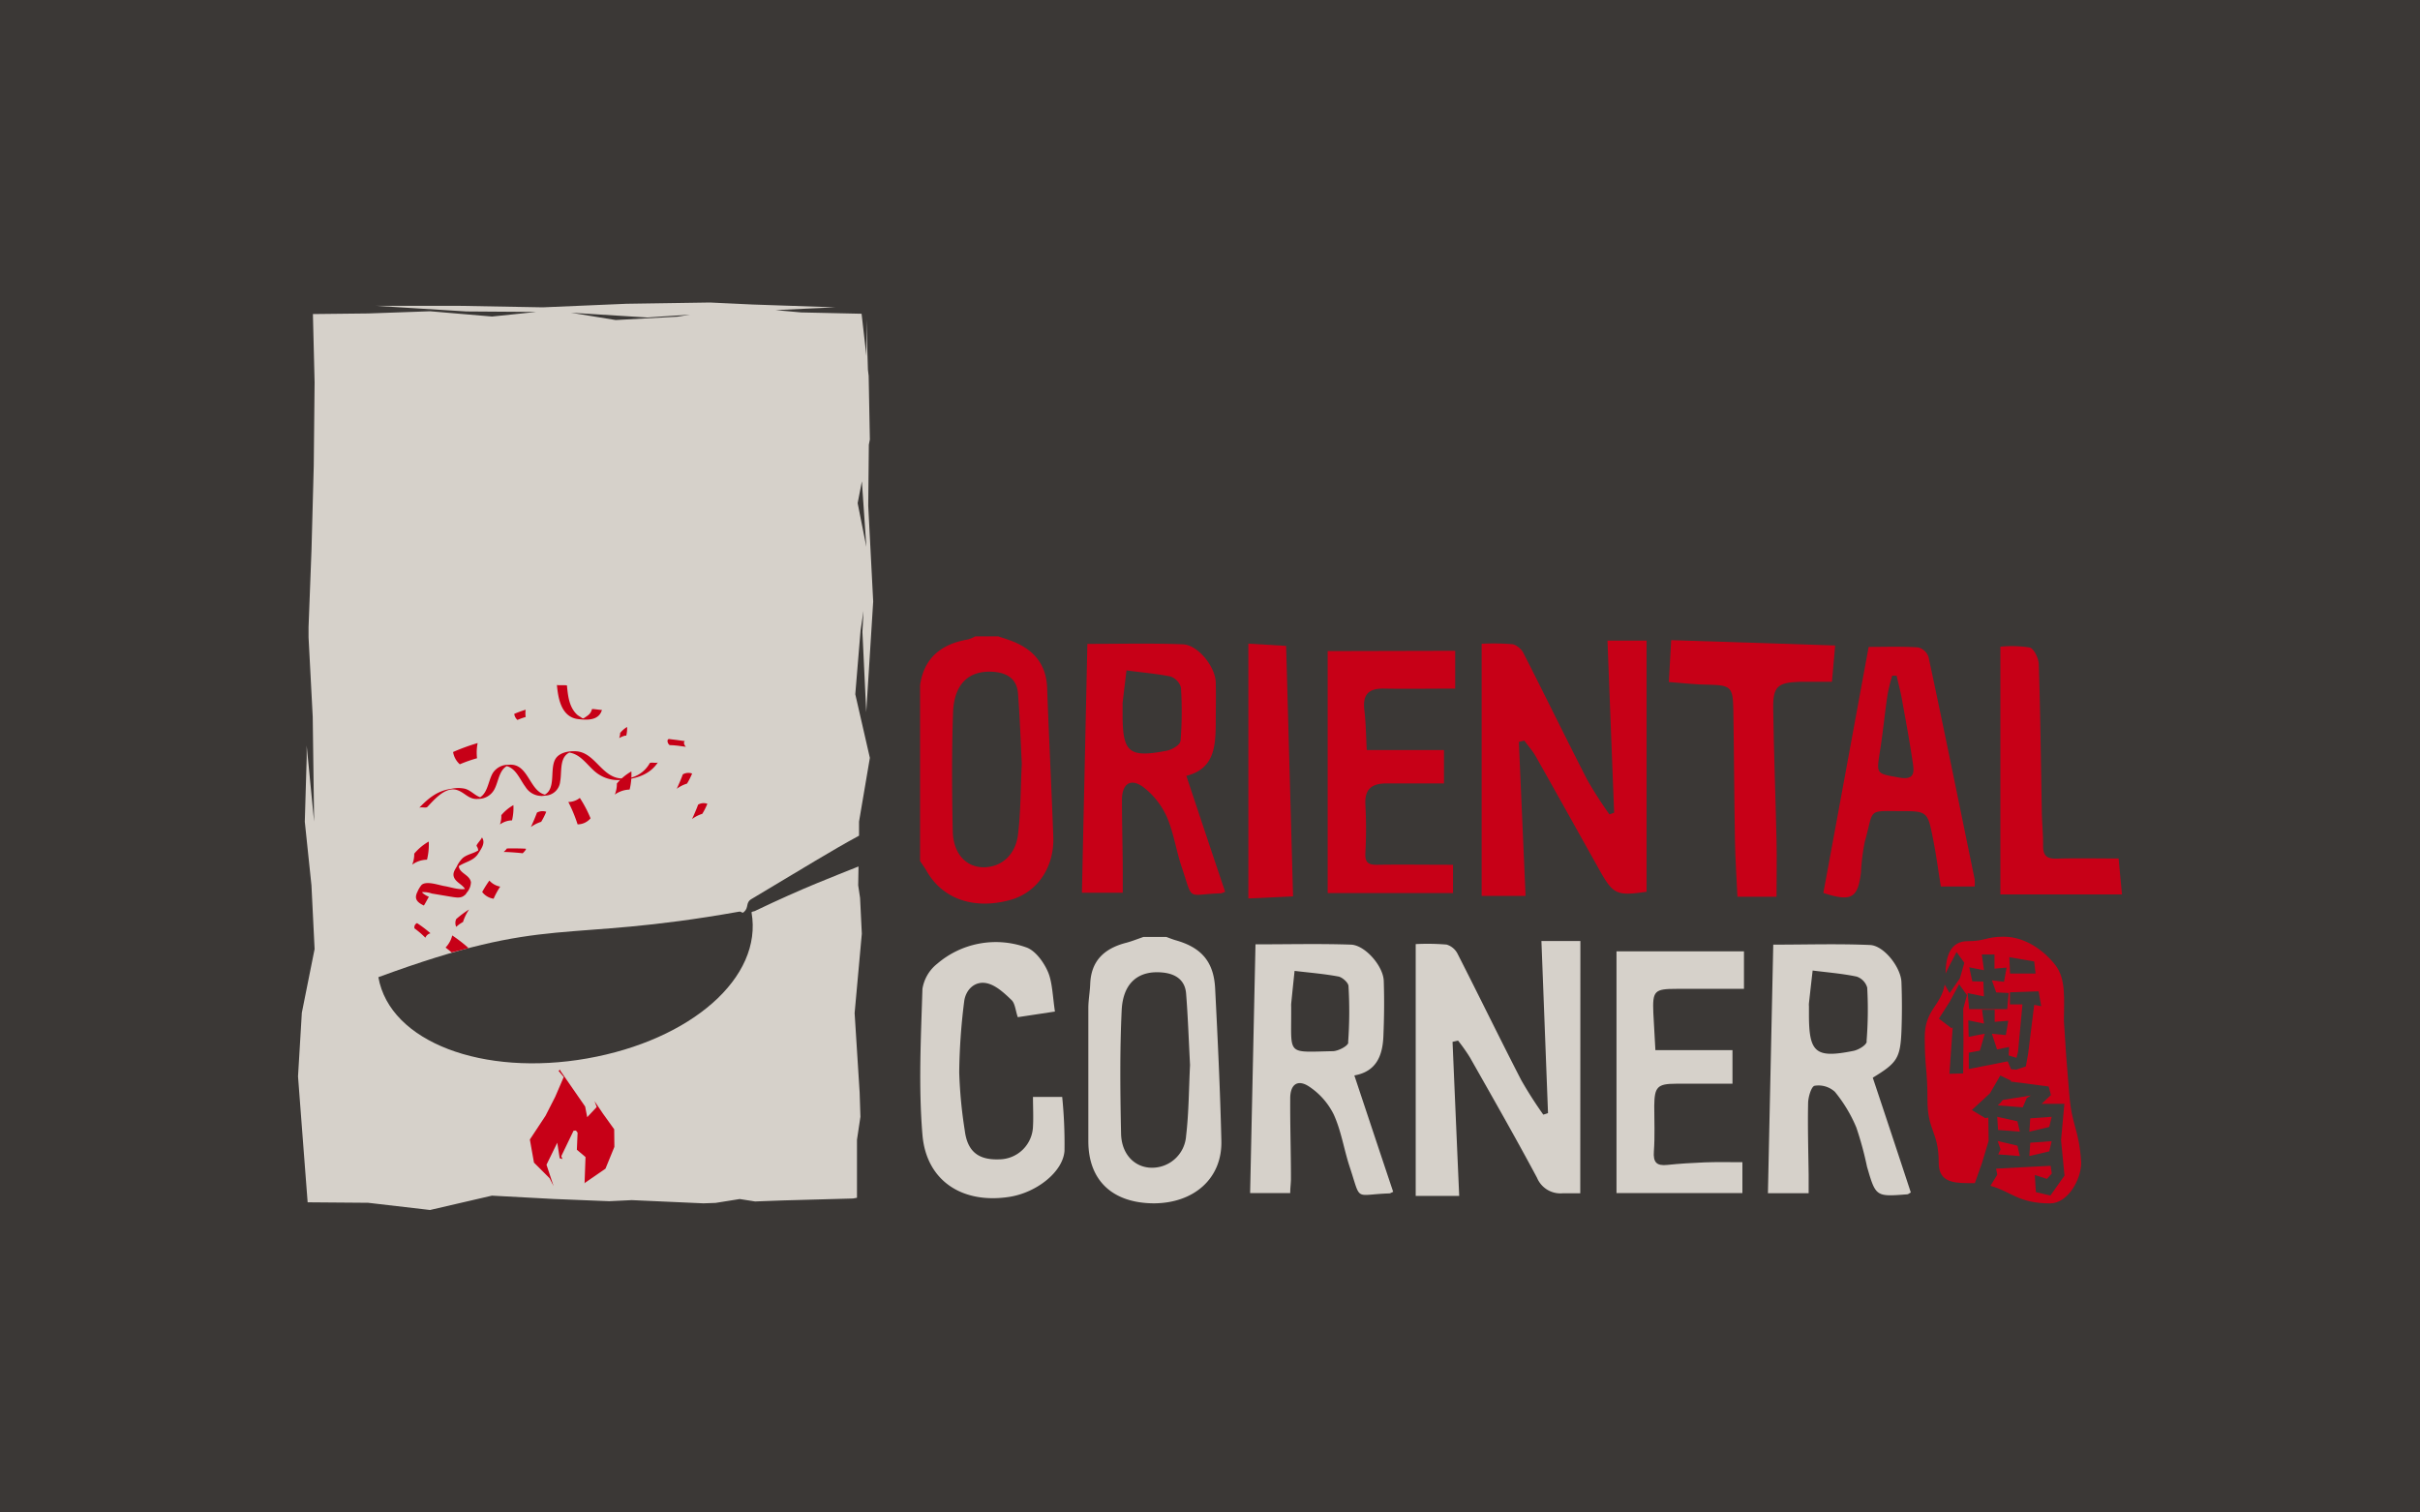 <svg xmlns="http://www.w3.org/2000/svg" width="400" height="250" viewBox="0 0 400 250"><rect width="400" height="250" fill="#3b3836"/><path d="M173.08,113.73c-.14-4-2.29-6.41-5.85-7.78-.74-.29-1.5-.51-2.24-.77h-3.78a5.69,5.69,0,0,1-1.2.51c-4.36.74-7.28,3-7.93,7.56v29.06c.32.51.69,1,1,1.51,2.6,4.74,7.83,6.6,13.89,4.94,4.41-1.2,7.3-5.33,7.13-10.41C173.8,130.14,173.38,121.94,173.08,113.73Zm-4.81,24.17c-.41,3.51-2.88,5.53-5.86,5.45-2.8-.09-4.86-2.31-4.93-6-.14-6.52-.18-13,.05-19.56.16-4.79,2.66-7.06,6.73-6.74,2.24.17,3.81,1.2,4,3.53.31,3.92.44,7.84.63,11.66C168.69,130.23,168.73,134.1,168.27,137.9Z" fill="#c70017"/><path d="M272.16,147.4c-5,.72-5.53.46-7.91-3.81-3.45-6.17-6.89-12.34-10.37-18.5-.55-1-1.29-1.79-1.93-2.68l-.9.22c.37,8.43.73,16.85,1.11,25.45H244.9V106.41a39,39,0,0,1,5.17.08,3,3,0,0,1,1.81,1.6c3.53,6.92,6.93,13.91,10.48,20.82a67.21,67.21,0,0,0,3.66,5.7l.78-.28c-.37-9.42-.73-18.85-1.1-28.44h6.46Z" fill="#c70017"/><path d="M196.09,128.24c4.56-1.14,4.81-4.76,4.86-8.46,0-2.32.06-4.65,0-7-.08-2.59-2.94-6.18-5.42-6.28-5.16-.2-10.33-.07-15.8-.07-.29,13.66-.6,27.31-.9,41.13h6.75c0-1.07,0-2,0-3,0-4.12-.14-8.24-.13-12.36,0-2.67,1.44-3.64,3.54-2.09a12.83,12.83,0,0,1,3.88,4.93c1.13,2.6,1.52,5.5,2.43,8.21,2,5.92.7,4.57,6.53,4.41a4.39,4.39,0,0,0,.67-.26C200.38,141.12,198.28,134.81,196.09,128.24Zm-1-5.72c0,.59-1.37,1.39-2.21,1.56-6.29,1.22-7.33.32-7.33-6V117c0-.27,0-.54,0-.8.21-1.8.43-3.59.65-5.39,2.41.33,4.87.53,7.26,1a2.72,2.72,0,0,1,1.74,1.83A62.52,62.52,0,0,1,195.13,122.52Z" fill="#c70017"/><path d="M240.53,107.57v6.25c-4.07,0-7.9.07-11.73,0-2.55-.06-3.6.93-3.29,3.53.26,2.11.27,4.25.4,6.63h12.76v5.51c-3.22,0-6.33,0-9.44,0-2.41,0-3.68.84-3.55,3.46a74.73,74.73,0,0,1,0,8.06c-.09,1.66.59,1.95,2,1.93,4.09-.06,8.18,0,12.49,0v4.68H219.45v-40Z" fill="#c70017"/><path d="M326.39,145.34c-2.52-12.25-5-24.5-7.62-36.73a2.45,2.45,0,0,0-1.71-1.6c-2.73-.18-5.49-.08-8.19-.08-2.53,13.72-5,27.22-7.49,40.67,4.64,1.49,5.7.88,6.22-3.41a33.81,33.81,0,0,1,.63-5.06c1.54-5.45.31-5.09,5.86-5.06,4.5,0,4.53.05,5.43,4.64.5,2.52.84,5.08,1.28,7.82h5.59A7.8,7.8,0,0,0,326.39,145.34Zm-12.46-16.81c-3.83-.7-3.8-.5-3.19-4.37.49-3.08.78-6.19,1.24-9.28a29.83,29.83,0,0,1,.78-3.2l.73,0c.27,1.24.61,2.46.84,3.7.63,3.52,1.29,7,1.81,10.55C316.38,127.51,316.6,129,313.93,128.53Z" fill="#c70017"/><path d="M303.33,106.69c-.17,2-.34,3.87-.53,6-1.89,0-3.57,0-5.26,0-3.73.12-4.5.77-4.45,4.43.1,7.26.39,14.52.55,21.78.07,3,0,6.07,0,9.32h-6.46c-.14-3.13-.36-6.24-.41-9.35-.13-7.17-.15-14.35-.27-21.52-.06-3.83-.42-4.09-4.15-4.18-2.05,0-4.1-.27-6.51-.44.14-2.39.26-4.57.39-6.92Z" fill="#c70017"/><path d="M350.18,141.9l.56,5.94h-20.1V106.89a19.39,19.39,0,0,1,4.83.13c.72.18,1.49,1.79,1.52,2.77.26,8,.34,15.93.49,23.9,0,2.05.25,4.1.22,6.16,0,1.7.74,2.12,2.3,2.07C343.3,141.83,346.6,141.9,350.18,141.9Z" fill="#c70017"/><path d="M206.34,106.39l6.24.37c.39,13.82.77,27.47,1.15,41.4l-7.39.35Z" fill="#c70017"/><path d="M200.85,163.4c-.22-4.44-2.27-6.8-6.58-8-.5-.15-1-.35-1.48-.53H189c-1,.34-2,.75-3,1-3.48.94-5.65,2.94-5.8,6.75-.05,1.34-.31,2.68-.31,4,0,7.34,0,14.69,0,22,0,6.46,3.94,10.22,10.77,10.28,6.67,0,11.36-4.1,11.22-10.31C201.68,180.22,201.28,171.81,200.85,163.4Zm-4.8,24.34A5.64,5.64,0,0,1,190,193c-2.59-.2-4.63-2.3-4.7-5.63-.14-6.78-.22-13.58.1-20.35.21-4.63,2.84-6.7,6.87-6.26,2.11.23,3.61,1.28,3.78,3.47.31,3.91.44,7.84.65,11.8C196.5,179.91,196.51,183.85,196.05,187.74Z" fill="#d6d1ca"/><path d="M261.2,197.24c-.95,0-1.93,0-2.92,0a4.18,4.18,0,0,1-4.22-2.55c-3.58-6.7-7.36-13.31-11.11-19.93A30,30,0,0,0,241,172l-.91.21c.36,8.42.72,16.84,1.1,25.46H234V156.05a38.27,38.27,0,0,1,5.11.08,3,3,0,0,1,1.83,1.56c3.53,6.92,6.93,13.91,10.49,20.82a67.7,67.7,0,0,0,3.66,5.73l.78-.25c-.36-9.42-.72-18.85-1.09-28.45h6.44Z" fill="#d6d1ca"/><path d="M223.86,177.76c3.65-.64,4.67-3.3,4.8-6.48s.16-6.09.06-9.14c-.07-2.43-3.06-5.9-5.4-6-5.16-.18-10.33-.05-15.8-.05-.3,13.67-.59,27.31-.89,41.12h6.63c0-.91.13-1.7.12-2.48,0-4.39-.15-8.78-.12-13.18,0-2.29,1.2-3.18,3.05-2a11.82,11.82,0,0,1,4.13,4.64c1.26,2.74,1.7,5.82,2.65,8.69,1.94,5.85.67,4.57,6.55,4.38.16,0,.31-.13.64-.26C228.2,190.81,226.13,184.57,223.86,177.76Zm-1-5.46c0,.57-1.64,1.42-2.53,1.45-7.55.15-6.91.75-6.91-6.25v-1.07a4.51,4.51,0,0,1,0-.52c.18-1.82.37-3.63.56-5.43,2.41.29,4.85.48,7.25.93.65.13,1.62,1,1.66,1.56A70.84,70.84,0,0,1,222.83,172.3Z" fill="#d6d1ca"/><path d="M309.55,178.13c4-2.43,4.55-3.21,4.74-7.68.1-2.68.1-5.38,0-8.07-.06-2.43-2.87-6.08-5.19-6.18-5.24-.23-10.51-.06-16-.06-.29,13.65-.59,27.29-.88,41.09h6.73c0-1.13,0-2.09,0-3-.05-3.94-.17-7.9-.09-11.84,0-1,.52-2.8,1.07-2.92a4,4,0,0,1,3.36,1,23.66,23.66,0,0,1,3.54,5.89,54.84,54.84,0,0,1,1.76,6.46c1.45,5,1.46,5,6.66,4.59.15,0,.29-.15.59-.3Q312.7,187.56,309.55,178.13Zm-1-6c0,.6-1.37,1.41-2.2,1.57-6.26,1.26-7.35.31-7.35-6v-1.35a3.13,3.13,0,0,1,0-.53q.3-2.7.61-5.4c2.43.31,4.88.5,7.27,1a2.72,2.72,0,0,1,1.75,1.82A65.65,65.65,0,0,1,308.52,172.14Z" fill="#d6d1ca"/><path d="M174.37,167.2l-6.14.93c-.36-1-.43-2.21-1-2.8-1.2-1.15-2.6-2.48-4.12-2.81-2-.43-3.5,1.09-3.74,3a100.56,100.56,0,0,0-.82,11.75,76.17,76.17,0,0,0,.92,9.62c.44,3.43,2.23,4.86,5.66,4.74a5.63,5.63,0,0,0,5.61-5.4c.09-1.58,0-3.18,0-4.92h4.83a77.23,77.23,0,0,1,.38,8.91c-.24,3.48-4.62,6.91-9.1,7.61-7.73,1.21-13.74-2.6-14.38-10.26-.67-8-.25-16.08,0-24.12a6.63,6.63,0,0,1,2.44-4.15,14.87,14.87,0,0,1,14.65-2.73c1.55.49,3,2.5,3.69,4.15S174,164.75,174.37,167.2Z" fill="#d6d1ca"/><path d="M288,192.1v5.1H267.19V157.25h21.07v6.2c-3.85,0-7.49,0-11.14,0s-4,.3-3.84,4c.11,2,.22,3.92.34,6.13h12.74v5.55c-3.13,0-6.24,0-9.34,0s-3.55.56-3.59,3.64c0,2.51.12,5-.06,7.52-.14,1.83.44,2.45,2.22,2.26,2-.21,4.09-.34,6.15-.42S285.65,192.1,288,192.1Z" fill="#d6d1ca"/><polygon points="335.43 191.08 338.72 190.31 339.12 188.63 335.58 188.88 335.43 191.08" fill="#c70017"/><polygon points="335.58 184.85 335.43 187.05 338.72 186.28 339.12 184.6 335.58 184.85" fill="#c70017"/><path d="M342,180.53c-.49-5.87-.49-5.89-.86-11.78,0-3.47.39-6.89-1.39-9.2s-4.91-4.72-8.55-4.72c-3,0-3,.74-6,.74-2.83,0-3.6,2.54-3.62,5.36l.52-1.1,1.3-2.47,1.28,1.78-.73,2.57-1.7,2.44-.81-1.4c-.65,3.57-3.3,4.13-3.3,8.68,0,5.19.45,5.19.45,10.38s1.86,5.19,1.86,10.38c0,2.87,1.88,3.37,4.75,3.37.43,0,.84,0,1.22,0l1.17-3.29,1.11-3.69-.05-3.86-.5.1-2.23-1.34,3-2.77,1.71-2.94,1.83.89-.19.1,6.35.83L339,181l-1.54,1.45h3.76l-.55,6,.57,5.87-2.33,3.29-2.4-.56-.18-2.84,2,.65.81-.88-.19-1.28-4.55.23-4.47.24.2,1L329,196c3.38.93,4.61,2.91,9.87,2.91,2.87,0,5.13-3.87,5.13-6.74C343.62,186.31,342.44,186.41,342,180.53Zm-17.46-8.46-.05,5.36-2.27.06.54-7.71-.18.19-2.1-1.6,1.77-2.77,1.57-2.91,1.3,1.8-.62,2.24Zm11.69-13.15.23,2-4.22,0-.12-2.71Zm-8.4,3.33L326,162.2l-.5-2.31,2.43.48-.36-2.6,2.1,0,0,2.34,2-.17-.43,2.34-2-.24.71,2,2.06.09-.24,2.67-6.29,0-.25-2.64,2.69.53Zm8.4,3.84-1,8.08-.38,2.1-1.56.53-.88-.06-.56-1.31-6.43,1.27V174l1.83-.34.81-2.8-2.66.52-.06-2.73,2.59.54-.32-2.29,2.09,0,0,2,2.25-.18-.41,2.37-2.3-.22.85,2.59,2-.4-.08,1.39,1.29.4.26-1,.73-7.83-2.07,0,0-2,4.74-.16.43,2.45Z" fill="#c70017"/><polygon points="330.26 186.77 333.86 187.05 333.46 185.34 330.12 184.6 330.26 186.77" fill="#c70017"/><polygon points="333.86 191.09 333.46 189.37 330.19 188.6 330.67 189.99 330.28 190.81 333.86 191.09" fill="#c70017"/><polygon points="330.64 182.3 330.2 182.71 334.34 183.03 335.01 181.48 335.69 181.07 331.03 181.81 330.64 182.3" fill="#c70017"/><path d="M142.16,148.42l-.31-2.09.05-2.94v-.17c-4.3,1.74-8.88,3.41-17.19,7.39-.07,0-.51.1-.49.21,1.9,10.76-10,21.1-27.16,24.13s-32.62-2.68-34.52-13.43C91,151.05,92.34,156,122.17,150.69c.46-.08.44.37.8.05.84-.74.24-1.54,1.21-2.12,8.95-5.33,13.21-8,17.81-10.49l0-2.33,1.79-10.53-2.41-10.52.87-10.53.49-3.25-.18,3.5.63,13.25,1.15-18.3-.82-15.82.1-10.09.17-.86-.2-10.53-.12-1-.25-8.32v6.06l-.8-7-10-.22-4.22-.38,5.22-.25,4.65-.21-13.71-.47-7-.33-13.81.21-13.82.59-13.82-.25H62.11l15,.93,11.55.08-7.33.76-10.23-.87-10.24.36-9.14.1L52,63.21,51.86,77l-.37,13.81L51,103.66l0,.58,0,1.1.69,13.14.23,17.34-1.23-12.59,0,2.06-.31,10.53,1.1,10.52L52,156.87,49.89,167.4l-.63,10.52.8,10.52.79,10.29,10,.08L71.08,200l10.23-2.37,10.24.55,9.13.37,3.75-.18,11.84.53,2-.07,4-.64,2.54.4,4.6-.17L141,198.1l.65-.12,0-9.59.57-3.8-.13-4-.83-13.13,1.19-13.13Zm.3-68.87.74,10.85-1.44-7.23ZM107,52.48,114.1,52l-2.1.34-10.23.56-7.41-1.21Z" fill="#d6d1ca"/><polygon points="101.52 186.66 99.66 184.07 98.27 182.01 98.63 182.98 97.06 184.66 96.72 182.9 92.64 177.01 92.57 176.8 92.32 177 93.18 178.02 91.78 181.27 90.18 184.41 87.58 188.35 88.26 192.17 90.84 194.75 91.5 196.05 90.33 192.52 92.11 188.88 92.51 191.44 92.97 191.58 92.77 191.11 94.8 186.9 95.2 186.87 95.47 187.22 95.35 190.04 96.78 191.25 96.62 195.65 96.67 195.52 100.08 193.17 101.55 189.57 101.52 186.66" fill="#c70017"/><path d="M95.84,131.89a3.13,3.13,0,0,1-1.9.67,25,25,0,0,1,1.53,3.7,2.81,2.81,0,0,0,2.14-1A19.77,19.77,0,0,0,95.84,131.89Z" fill="#c70017"/><path d="M76,126.33a23,23,0,0,1,2.85-1,8,8,0,0,1,.1-2.51,34.23,34.23,0,0,0-4.06,1.48A3.45,3.45,0,0,0,76,126.33Z" fill="#c70017"/><path d="M83.78,140.25a2.81,2.81,0,0,1-.53.57c.82,0,2.61.14,3.14.22.13-.12.61-.6.54-.75C86.44,140.24,84.26,140.21,83.78,140.25Z" fill="#c70017"/><path d="M82.63,136.28a3.5,3.5,0,0,1,2-.68,8.77,8.77,0,0,0,.23-2.52,7.36,7.36,0,0,0-2,1.66A4,4,0,0,1,82.63,136.28Z" fill="#c70017"/><path d="M68.13,142.92a4.26,4.26,0,0,1,2.45-.82,10.55,10.55,0,0,0,.29-3,8.89,8.89,0,0,0-2.4,2A4.61,4.61,0,0,1,68.13,142.92Z" fill="#c70017"/><path d="M101.62,131.34a4.37,4.37,0,0,1,2.45-.83,10.46,10.46,0,0,0,.29-3,8.89,8.89,0,0,0-2.4,2A4.61,4.61,0,0,1,101.62,131.34Z" fill="#c70017"/><path d="M81.59,148.55a13,13,0,0,1,1.09-2,3.14,3.14,0,0,1-1.79-1,18.7,18.7,0,0,0-1.19,1.89A2.9,2.9,0,0,0,81.59,148.55Z" fill="#c70017"/><path d="M85.53,119a11.29,11.29,0,0,1,1.36-.49,4,4,0,0,1,0-1.2A15.86,15.86,0,0,0,85,118,1.6,1.6,0,0,0,85.53,119Z" fill="#c70017"/><path d="M102.34,122c.45-.25,1-.47,1.17-.39a4.93,4.93,0,0,0,.14-1.45,4.39,4.39,0,0,0-1.15,1A2.16,2.16,0,0,1,102.34,122Z" fill="#c70017"/><path d="M76.53,152.4a8,8,0,0,1,1-2.07,16.66,16.66,0,0,0-2.12,1.58,1.55,1.55,0,0,0,0,1.29A5.15,5.15,0,0,1,76.53,152.4Z" fill="#c70017"/><path d="M70.31,155a1.24,1.24,0,0,1,.84-.74,19.66,19.66,0,0,0-2.22-1.68.76.76,0,0,0-.42.87A14.57,14.57,0,0,1,70.31,155Z" fill="#c70017"/><path d="M112.86,128c-.26.73-.67,1.66-1,2.38a5.68,5.68,0,0,1,1.7-.86,12.35,12.35,0,0,0,.84-1.66A1.81,1.81,0,0,0,112.86,128Z" fill="#c70017"/><path d="M110.69,123.16c.83,0,1.87.17,2.68.28-.25-.21-.47-.76-.17-.94-.71-.11-2-.28-2.67-.35C110.13,122.3,110.4,123,110.69,123.16Z" fill="#c70017"/><path d="M115.39,133c-.26.73-.67,1.66-1,2.38a5.63,5.63,0,0,1,1.69-.86,11.27,11.27,0,0,0,.84-1.66A1.81,1.81,0,0,0,115.39,133Z" fill="#c70017"/><path d="M88.75,134.32c-.26.74-.67,1.66-1,2.38a5.8,5.8,0,0,1,1.7-.86,11.78,11.78,0,0,0,.84-1.66A1.88,1.88,0,0,0,88.75,134.32Z" fill="#c70017"/><path d="M107.37,126.19a4.94,4.94,0,0,1-5.43,2.37c-2.67-.72-3.8-4.11-6.6-4.37-1.23-.11-2.9.16-3.55,1.29-1.05,1.82.38,5.45-2.38,6.11l1.38-.18c-3.32.13-3.19-5.35-6.69-5a3,3,0,0,0-2.64,1.36c-.87,1.47-.81,3.8-2.79,4.31l1.38-.19c-1.3,0-2-1.19-3.2-1.52a5.22,5.22,0,0,0-2.19,0c-2.31.3-3.82,1.53-5.4,3.18.25-.26,1.13.08,1.38-.18,1.15-1.2,2.94-3.34,4.82-2.81,1.36.39,2,1.64,3.55,1.49a3,3,0,0,0,2.68-1.53c.81-1.46.79-3.8,2.81-4.14l-1.36.18c2,0,2.69,2.15,3.71,3.5a3.14,3.14,0,0,0,3.25,1.45,2.57,2.57,0,0,0,2.49-2.33c.34-1.81-.28-4.5,2.17-5l-1.36.18c2.28-.1,3.37,1.8,4.9,3.14a5.9,5.9,0,0,0,4.37,1.42c2.39-.17,4.71-.82,6.09-2.93-.16.24-1.22-.08-1.39.18Z" fill="#c70017"/><path d="M97.84,117.23c-.23.82-.64,1-1.27,1.44a2.15,2.15,0,0,1-.45.14c.5.06.52,0,.08-.12-.25-.22-.59-.35-.84-.59-1.3-1.24-1.49-3.1-1.65-4.79,0-.1-1.66,0-1.66-.1.21,2.29.74,5.32,3.51,5.65,1.5.18,3.44.26,3.94-1.54,0,.11-1.63-.22-1.66-.09Z" fill="#c70017"/><path d="M78.76,139.82a1.34,1.34,0,0,1,.07,1.56l.86-1.43c-.79,1.11-2.19,1.05-3.19,1.86a4.88,4.88,0,0,0-1,1.42c-.36.62-.77,1.17-.4,1.91.53,1.05,2.34,1.38,1.78,2.84l.85-1.43c-1,.9-3,.12-4.22-.08-1-.16-3-.92-3.82-.21a4.51,4.51,0,0,0-.72,1.22c-.55,1.1,0,1.68,1.08,2.19.07,0,.81-1.45.85-1.43-.75-.34-1.81-.91-1.22-1.94l-.8,1.33a4,4,0,0,1,2.49.06l3.22.54c1.13.18,1.91.3,2.56-.68a2.74,2.74,0,0,0,.69-1.73c-.25-1.44-2.43-1.49-1.94-3.24l-.21.36.2-.34-.64,1.07c1.09-1.21,2.88-1.13,3.79-2.57.5-.8,1.28-1.8.6-2.71.12.16-1,1.26-.85,1.43Z" fill="#c70017"/><path d="M77.45,156.71a23.31,23.31,0,0,0-2.7-2.09,4.41,4.41,0,0,1-1.1,2c.27.21.63.49,1,.81C75.62,157.2,76.55,156.94,77.45,156.71Z" fill="#c70017"/></svg>